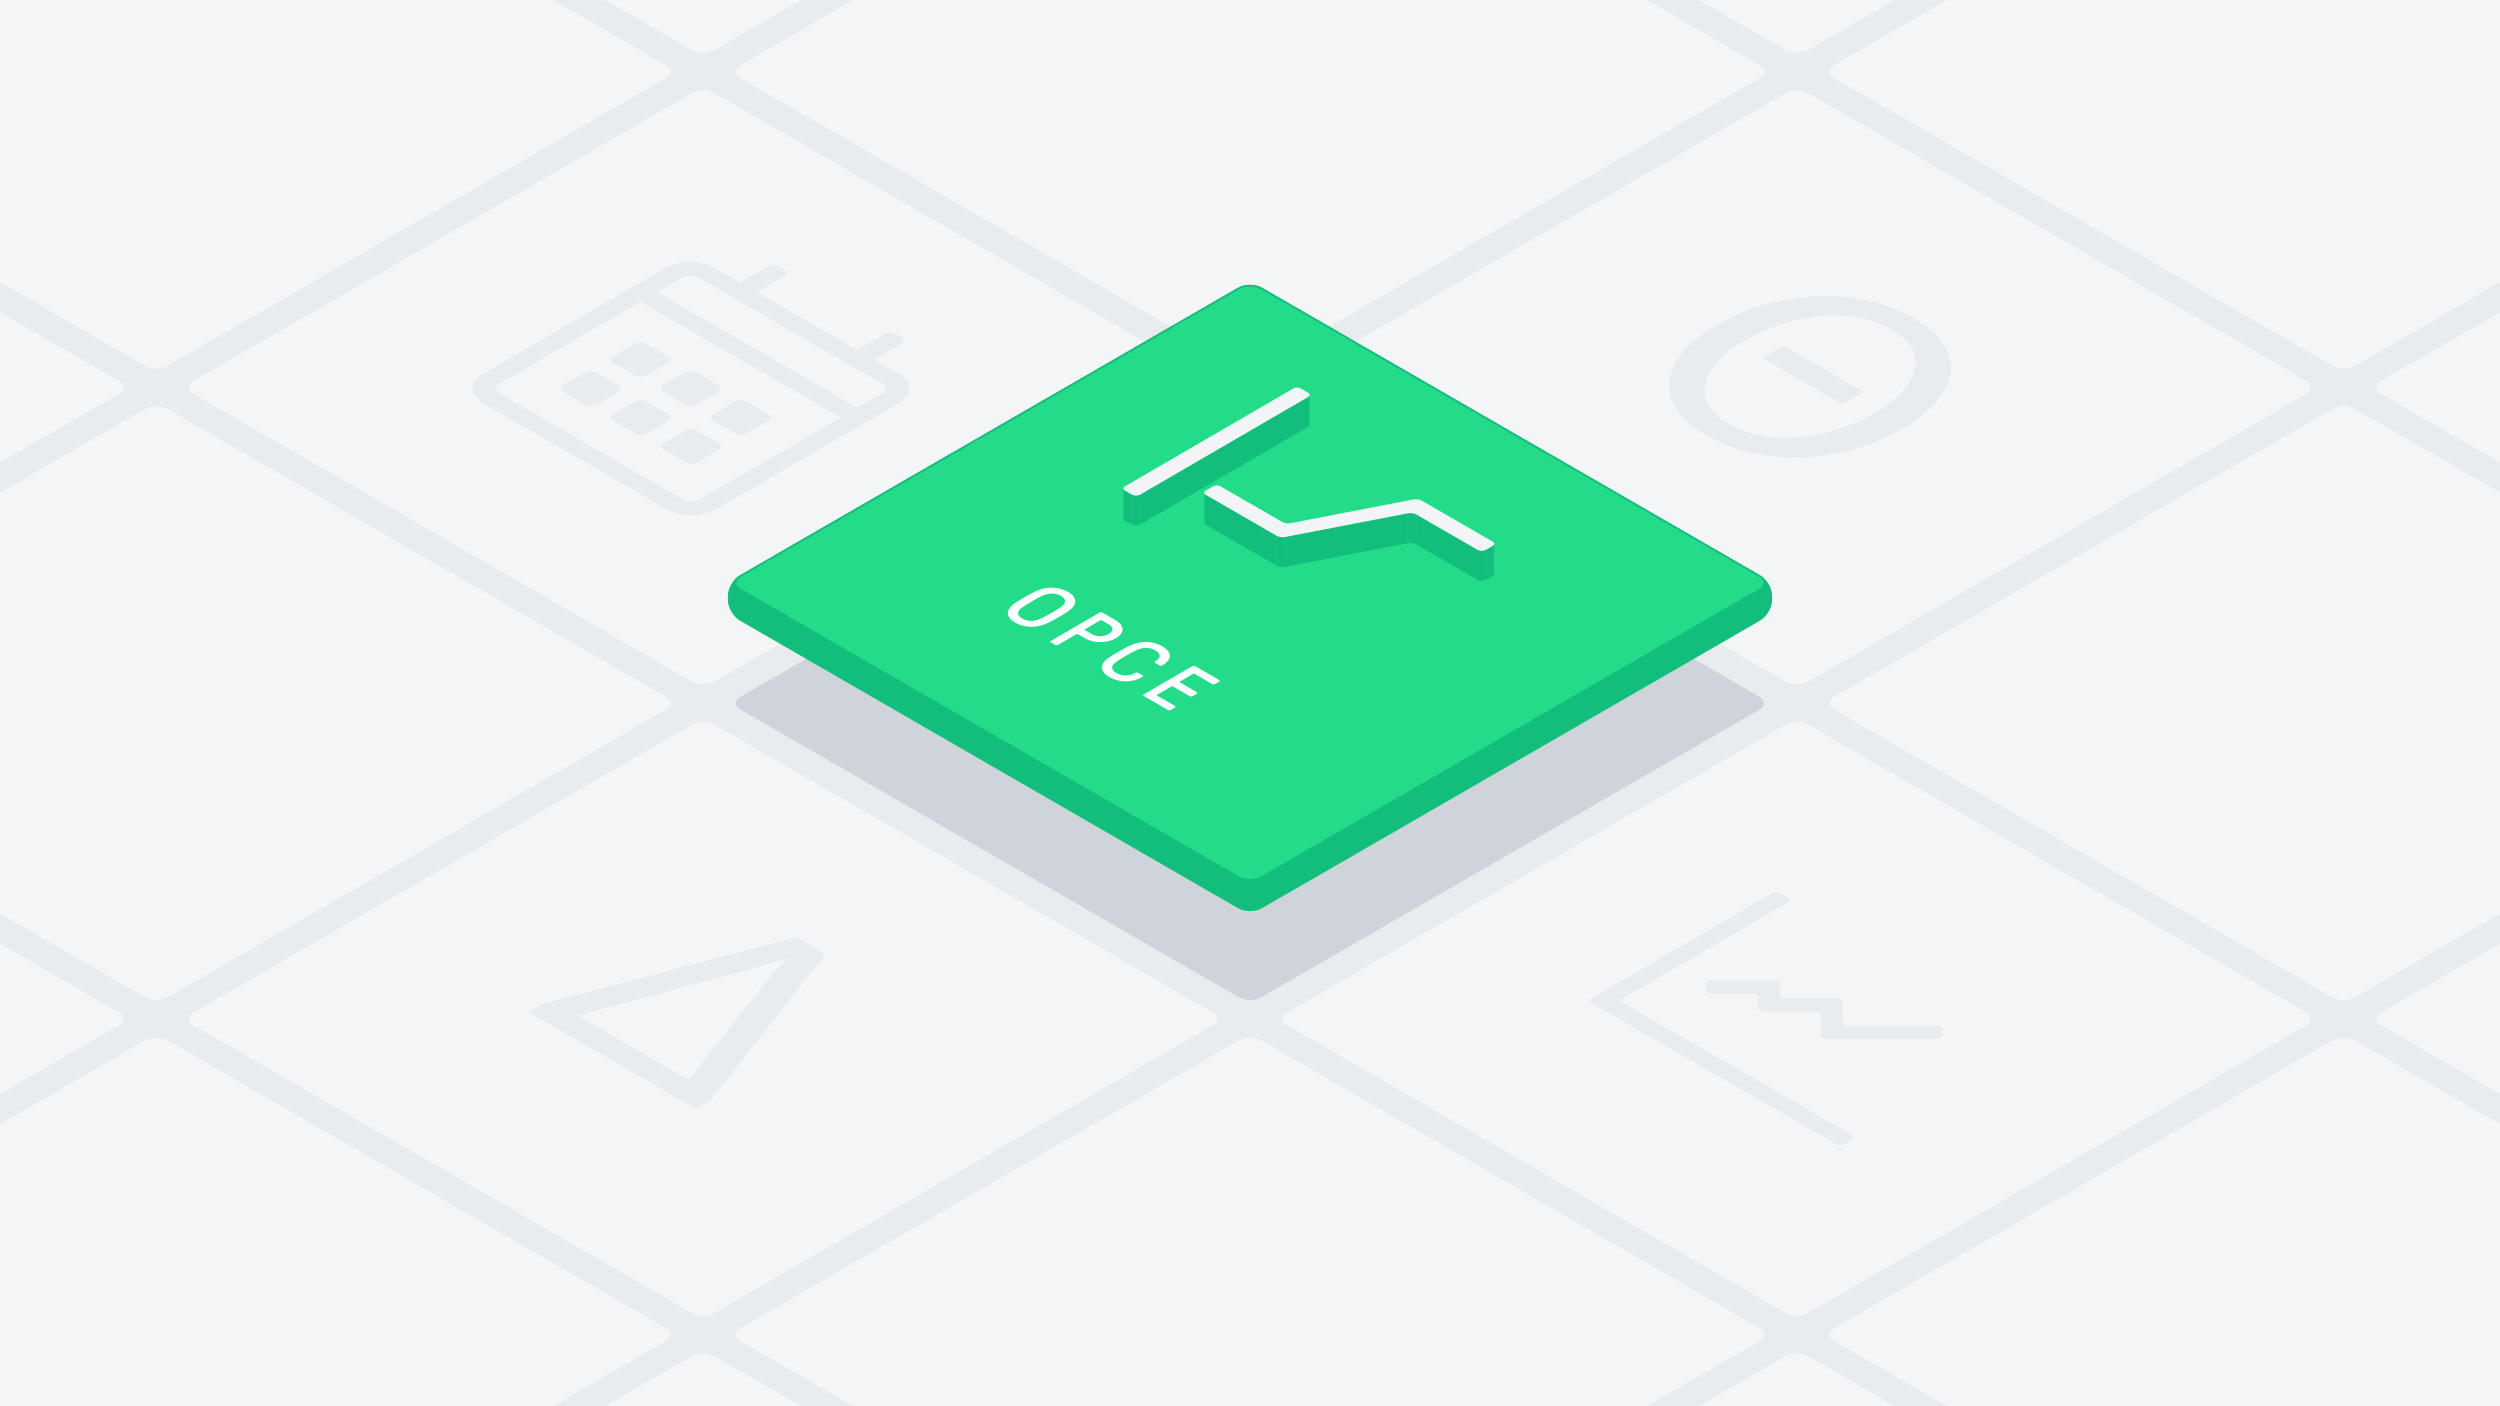 <svg xmlns="http://www.w3.org/2000/svg" viewBox="0 0 1920 1080"><defs><style>.cls-1{fill:#e9ecef;}.cls-2{fill:#f4f5f7;}.cls-3{fill:#ced4da;}.cls-4{fill:#13bd7c;}.cls-5,.cls-7{fill:none;stroke:#13bd7c;stroke-miterlimit:10;}.cls-5{stroke-width:2px;}.cls-6{fill:#22dc8a;}.cls-8{isolation:isolate;}.cls-9{fill:#f3f4f7;}.cls-10{fill:#fff;}</style></defs><g id="Background"><rect class="cls-1" x="-20" y="-20" width="1960" height="1120"/></g><g id="_L_Tile_Grid" data-name="[L] Tile Grid"><path class="cls-2" d="M951.34,765.94c4.763,2.75,12.557,2.75,17.32,0L1351.34,545c4.763-2.75,4.763-7.25,0-10L968.66,314.06c-4.763-2.75-12.557-2.75-17.32,0L568.66,535c-4.763,2.75-4.763,7.25,0,10Z"/><path class="cls-2" d="M531.34,523.453c4.763,2.75,12.557,2.75,17.32,0l382.68-220.94c4.763-2.75,4.763-7.25,0-10L548.66,71.573c-4.763-2.75-12.557-2.75-17.32,0L148.66,292.513c-4.763,2.75-4.763,7.25,0,10Z"/><path class="cls-2" d="M111.34,280.966c4.763,2.75,12.557,2.75,17.32,0L511.34,60.025c4.763-2.75,4.763-7.25,0-10L128.66-170.914c-4.763-2.75-12.557-2.75-17.32,0L-271.34,50.026c-4.763,2.75-4.763,7.25,0,10Z"/><path class="cls-2" d="M1371.34,1008.427c4.763,2.75,12.557,2.75,17.32,0l382.68-220.94c4.763-2.75,4.763-7.25,0-10l-382.68-220.94c-4.763-2.75-12.557-2.75-17.32,0L988.66,777.487c-4.763,2.75-4.763,7.25,0,10Z"/><path class="cls-2" d="M1791.34,1250.915c4.763,2.75,12.557,2.75,17.32,0l382.68-220.941c4.763-2.75,4.763-7.25,0-10l-382.68-220.94c-4.763-2.75-12.557-2.75-17.32,0l-382.68,220.941c-4.763,2.75-4.763,7.25,0,10Z"/><path class="cls-2" d="M531.34,1008.428c4.763,2.75,12.557,2.75,17.32,0L931.34,787.487c4.763-2.75,4.763-7.25,0-10L548.66,556.547c-4.763-2.75-12.557-2.75-17.32,0L148.66,777.488c-4.763,2.75-4.763,7.25,0,10Z"/><path class="cls-2" d="M111.34,765.941c4.763,2.75,12.557,2.75,17.32,0L511.34,545c4.763-2.75,4.763-7.25,0-10L128.66,314.06c-4.763-2.75-12.557-2.75-17.32,0L-271.34,535c-4.763,2.75-4.763,7.25,0,10Z"/><path class="cls-2" d="M-308.66,523.453c4.763,2.75,12.557,2.75,17.32,0L91.34,302.513c4.763-2.75,4.763-7.25,0-10L-291.34,71.573c-4.763-2.75-12.557-2.75-17.32,0l-382.68,220.94c-4.763,2.75-4.763,7.25,0,10Z"/><path class="cls-2" d="M951.34,1250.915c4.763,2.75,12.557,2.75,17.32,0l382.68-220.941c4.763-2.75,4.763-7.25,0-10L968.66,799.035c-4.763-2.75-12.557-2.75-17.32,0l-382.68,220.94c-4.763,2.75-4.763,7.25,0,10Z"/><path class="cls-2" d="M1371.34,1493.4c4.763,2.75,12.557,2.75,17.32,0l382.68-220.94c4.763-2.75,4.763-7.25,0-10l-382.68-220.94c-4.763-2.75-12.557-2.75-17.32,0l-382.68,220.94c-4.763,2.75-4.763,7.25,0,10Z"/><path class="cls-2" d="M111.34,1250.915c4.763,2.75,12.557,2.75,17.32,0l382.68-220.94c4.763-2.75,4.763-7.25,0-10L128.66,799.035c-4.763-2.75-12.557-2.75-17.32,0l-382.68,220.94c-4.763,2.75-4.763,7.25,0,10Z"/><path class="cls-2" d="M-308.66,1008.428c4.763,2.75,12.557,2.75,17.32,0L91.34,787.488c4.763-2.75,4.763-7.25,0-10l-382.68-220.94c-4.763-2.75-12.557-2.75-17.32,0l-382.68,220.94c-4.763,2.75-4.763,7.25,0,10Z"/><path class="cls-2" d="M531.34,1493.4c4.763,2.75,12.557,2.75,17.32,0l382.68-220.941c4.763-2.75,4.763-7.25,0-10l-382.68-220.94c-4.763-2.75-12.557-2.75-17.32,0l-382.68,220.94c-4.763,2.75-4.763,7.25,0,10Z"/><path class="cls-2" d="M1371.34,523.453c4.763,2.75,12.557,2.75,17.32,0l382.68-220.94c4.763-2.75,4.763-7.25,0-10L1388.66,71.573c-4.763-2.75-12.557-2.75-17.32,0L988.66,292.513c-4.763,2.75-4.763,7.25,0,10Z"/><path class="cls-2" d="M951.34,280.966c4.763,2.75,12.557,2.75,17.32,0L1351.34,60.025c4.763-2.75,4.763-7.25,0-10L968.66-170.914c-4.763-2.75-12.557-2.75-17.32,0L568.66,50.026c-4.763,2.75-4.763,7.25,0,10Z"/><path class="cls-2" d="M531.34,38.479c4.763,2.75,12.557,2.75,17.32,0L931.34-182.462c4.763-2.75,4.763-7.25,0-10L548.66-413.4c-4.763-2.75-12.557-2.75-17.32,0L148.66-192.461c-4.763,2.75-4.763,7.25,0,10Z"/><path class="cls-2" d="M1791.34,765.94c4.763,2.75,12.557,2.75,17.32,0L2191.34,545c4.763-2.75,4.763-7.25,0-10L1808.66,314.06c-4.763-2.75-12.557-2.75-17.32,0L1408.66,535c-4.763,2.75-4.763,7.25,0,10Z"/><path class="cls-2" d="M2211.34,1008.428c4.763,2.75,12.557,2.75,17.32,0l382.68-220.941c4.763-2.75,4.763-7.25,0-10l-382.68-220.94c-4.763-2.75-12.557-2.75-17.32,0l-382.68,220.94c-4.763,2.75-4.763,7.25,0,10Z"/><path class="cls-2" d="M1791.34,280.966c4.763,2.75,12.557,2.75,17.32,0L2191.34,60.025c4.763-2.75,4.763-7.25,0-10L1808.66-170.914c-4.763-2.75-12.557-2.75-17.32,0L1408.66,50.026c-4.763,2.75-4.763,7.25,0,10Z"/><path class="cls-2" d="M1371.34,38.479c4.763,2.75,12.557,2.75,17.32,0l382.68-220.941c4.763-2.75,4.763-7.25,0-10L1388.66-413.4c-4.763-2.75-12.557-2.75-17.32,0L988.66-192.461c-4.763,2.75-4.763,7.25,0,10Z"/><path class="cls-2" d="M2211.34,523.453c4.763,2.75,12.557,2.75,17.32,0l382.68-220.94c4.763-2.75,4.763-7.25,0-10L2228.66,71.573c-4.763-2.75-12.557-2.75-17.32,0l-382.68,220.94c-4.763,2.75-4.763,7.25,0,10Z"/></g><g id="_L_Central_Tile" data-name="[L] Central Tile"><path class="cls-3" d="M951.34,765.94c4.763,2.75,12.557,2.75,17.32,0L1351.34,545c4.763-2.75,4.763-7.25,0-10L968.66,314.06c-4.763-2.75-12.557-2.75-17.32,0L568.66,535c-4.763,2.75-4.763,7.25,0,10Z"/><path class="cls-4" d="M951.34,696.658c4.763,2.75,12.557,2.75,17.32,0l382.68-220.94c4.763-2.75,8.66-9.5,8.66-15v-3.094c0-5.5-3.9-12.25-8.66-15L968.66,221.684c-4.763-2.75-12.557-2.75-17.32,0L568.66,442.624c-4.763,2.75-8.66,9.5-8.66,15v3.094c0,5.5,3.9,12.25,8.66,15Z"/><path class="cls-5" d="M951.34,696.658c4.763,2.75,12.557,2.75,17.32,0l382.68-220.94c4.763-2.75,8.66-9.5,8.66-15v-3.094c0-5.5-3.9-12.25-8.66-15L968.66,221.684c-4.763-2.75-12.557-2.75-17.32,0L568.66,442.624c-4.763,2.75-8.66,9.5-8.66,15v3.094c0,5.5,3.9,12.25,8.66,15Z"/><path class="cls-6" d="M951.34,673.564c4.763,2.75,12.557,2.75,17.32,0l382.68-220.94c4.763-2.75,4.763-7.25,0-10L968.66,221.684c-4.763-2.75-12.557-2.75-17.32,0L568.66,442.624c-4.763,2.75-4.763,7.25,0,10Z"/><path class="cls-7" d="M951.34,673.564c4.763,2.75,12.557,2.75,17.32,0l382.68-220.94c4.763-2.75,4.763-7.25,0-10L968.66,221.684c-4.763-2.75-12.557-2.75-17.32,0L568.66,442.624c-4.763,2.75-4.763,7.25,0,10Z"/></g><g id="Icon"><path class="cls-1" d="M1373.113,689.576c1.666.962,1.675,2.54.013,3.506l-126.7,73.629c-1.656.962-1.647,2.539.026,3.5l176.108,101.676c1.667.962,1.669,2.544.014,3.506l-6.033,3.5a6.694,6.694,0,0,1-6.052,0L1222.233,770.216c-1.666-.962-1.675-2.539-.013-3.5l138.763-80.641a6.7,6.7,0,0,1,6.052,0Z"/><path class="cls-1" d="M1490.549,788.717a2.1,2.1,0,0,1,1.24,1.746l.021,5c.014,1.361-1.876,2.5-4.262,2.477h-84.742a6.224,6.224,0,0,1-3.05-.731,2.08,2.08,0,0,1-1.234-1.743l-.09-16.042a2.187,2.187,0,0,0-1.275-1.766,6,6,0,0,0-3.016-.711h-39.8a6.235,6.235,0,0,1-3.05-.73,2.085,2.085,0,0,1-1.234-1.743l-.051-9.032a2.187,2.187,0,0,0-1.274-1.766,6.019,6.019,0,0,0-3.016-.711l-31.438-.066a6.219,6.219,0,0,1-3.056-.728,2.087,2.087,0,0,1-1.235-1.749l-.028-4.991c-.008-1.364,1.882-2.5,4.263-2.477l48.423,0a6.279,6.279,0,0,1,3.056.733,2.083,2.083,0,0,1,1.234,1.744l.051,9.031a2.184,2.184,0,0,0,1.271,1.765,6.013,6.013,0,0,0,3.013.709h39.8a6.265,6.265,0,0,1,3.056.734,2.081,2.081,0,0,1,1.234,1.743l.091,16.043a2.181,2.181,0,0,0,1.272,1.765,6.037,6.037,0,0,0,3.018.712l67.757.062A6.231,6.231,0,0,1,1490.549,788.717Z"/><g class="cls-8"><path class="cls-1" d="M471.536,323.411c-2.643-1.526-2.657-4.025-.025-5.555l15.927-9.256a10.6,10.6,0,0,1,9.591,0l16.038,9.259c2.643,1.526,2.658,4.026.025,5.555l-15.927,9.257a10.61,10.61,0,0,1-9.591,0Z"/><path class="cls-1" d="M510.023,345.632c-2.643-1.526-2.658-4.026-.026-5.555l15.928-9.256a10.607,10.607,0,0,1,9.591,0l16.038,9.26c2.649,1.529,2.664,4.029.031,5.558l-15.927,9.257a10.61,10.61,0,0,1-9.6,0Z"/><path class="cls-1" d="M690.321,287.3c10.624,6.134,10.68,16.087.125,22.221L550.243,391c-10.555,6.133-27.737,6.134-38.361,0l-141.127-81.48c-10.624-6.133-10.68-16.086-.125-22.22l140.2-81.477c10.555-6.134,27.737-6.134,38.362,0l19.243,11.11,20.717-12.04a10.617,10.617,0,0,1,9.59,0l3.205,1.851c2.65,1.529,2.664,4.029.038,5.555l-20.717,12.039,76.973,44.441,20.717-12.04a10.607,10.607,0,0,1,9.591,0l3.2,1.85c2.65,1.53,2.664,4.03.038,5.556l-20.717,12.039ZM537.41,383.593l108.342-62.962L491.8,231.75,383.463,294.711c-3.507,2.038-3.489,5.371.036,7.406L524.625,383.6a14.141,14.141,0,0,0,12.785,0M658.5,313.226l19.118-11.111c3.508-2.038,3.489-5.37-.035-7.405L536.451,213.23a14.144,14.144,0,0,0-12.785,0l-19.118,11.11L658.5,313.226"/><path class="cls-1" d="M471.286,278.971c-2.644-1.527-2.664-4.029-.031-5.559l15.933-9.26a10.619,10.619,0,0,1,9.591,0l16.038,9.259c2.643,1.526,2.657,4.026.031,5.552l-15.934,9.259a10.6,10.6,0,0,1-9.59,0Z"/><path class="cls-1" d="M509.772,301.191c-2.643-1.526-2.657-4.025-.024-5.555l15.933-9.26a10.6,10.6,0,0,1,9.584,0l16.039,9.26c2.643,1.526,2.657,4.025.031,5.551l-15.934,9.26a10.6,10.6,0,0,1-9.59,0Z"/><path class="cls-1" d="M433.049,301.191c-2.643-1.526-2.664-4.029-.031-5.559l15.927-9.256a10.619,10.619,0,0,1,9.6,0l16.038,9.26c2.644,1.526,2.658,4.025.025,5.555l-15.927,9.256a10.606,10.606,0,0,1-9.591,0Z"/><path class="cls-1" d="M548.259,323.411c-2.643-1.526-2.657-4.025-.025-5.555l15.934-9.26a10.6,10.6,0,0,1,9.584,0l16.038,9.26c2.65,1.53,2.664,4.029.038,5.555l-15.934,9.26a10.607,10.607,0,0,1-9.6,0Z"/></g><polygon class="cls-1" points="1353.379 274.876 1369.618 265.44 1431.14 300.96 1414.902 310.396 1353.379 274.876"/><path class="cls-1" d="M1469.513,244.206c41.769,24.116,37.214,58.324-7.892,84.537-52.325,30.407-112.083,28.048-150.9,5.636-40.862-23.591-38.11-58.061,7.9-84.8C1366.882,221.533,1428.652,220.615,1469.513,244.206Zm-142.094,81.26c31.553,18.217,77.9,11.8,112.411-8.254,30.225-17.565,45.91-45.09,12.99-64.1-33.142-19.135-79.935-10.878-112.862,8.258-32.027,18.612-43.868,46-12.539,64.092"/><path class="cls-1" d="M633.818,732.8,545.743,845l-11.272,6.55L405.98,777.366l11.05-6.422,194.314-51.117ZM443.554,779.99l85.357,49.281,52.579-66.585c6.737-8.39,15.5-19,22.476-26.213l-.683-.394c-9.935,3.148-26.651,8.128-41.113,12.058L443.554,779.99"/><g class="cls-8"><path class="cls-4" d="M1005.8,303.256l-.065,22.962a1.978,1.978,0,0,1-1.156,1.626l.065-22.962A1.979,1.979,0,0,0,1005.8,303.256Z"/><path class="cls-4" d="M862.773,398.089l.065-22.962a1.992,1.992,0,0,0,1.174,1.644l-.065,22.962A1.992,1.992,0,0,1,862.773,398.089Z"/><polygon class="cls-4" points="1004.644 304.882 1004.579 327.844 875.248 403.003 875.313 380.041 1004.644 304.882"/><polygon class="cls-4" points="869.675 380.041 869.61 403.003 863.947 399.733 864.012 376.771 869.675 380.041"/><path class="cls-9" d="M1004.632,301.612c1.552.9,1.56,2.371.012,3.27L875.313,380.041a6.239,6.239,0,0,1-5.638,0l-5.663-3.27c-1.558-.9-1.566-2.366-.019-3.266l129.331-75.159a6.242,6.242,0,0,1,5.645,0Z"/><path class="cls-4" d="M875.313,380.041,875.248,403a6.236,6.236,0,0,1-5.638,0l.065-22.962A6.239,6.239,0,0,0,875.313,380.041Z"/></g><g class="cls-8"><path class="cls-4" d="M924.849,401.36l.065-22.962a1.988,1.988,0,0,0,1.171,1.643L926.02,403A1.988,1.988,0,0,1,924.849,401.36Z"/><path class="cls-4" d="M1087.692,395.091l-.065,22.962a11.182,11.182,0,0,0-6.6-.877l.065-22.963A11.19,11.19,0,0,1,1087.692,395.091Z"/><polygon class="cls-4" points="980.527 411.473 980.462 434.435 926.02 403.003 926.085 380.041 980.527 411.473"/><polygon class="cls-4" points="1081.094 394.213 1081.029 417.176 987.06 435.312 987.125 412.35 1081.094 394.213"/><path class="cls-4" d="M987.125,412.35l-.065,22.962a11.259,11.259,0,0,1-6.6-.877l.065-22.962A11.259,11.259,0,0,0,987.125,412.35Z"/><path class="cls-4" d="M1147.553,417.593l-.065,22.963a1.972,1.972,0,0,1-1.152,1.619l.065-22.962A1.972,1.972,0,0,0,1147.553,417.593Z"/><polygon class="cls-4" points="1146.401 419.213 1146.336 442.175 1140.716 445.441 1140.781 422.479 1146.401 419.213"/><polygon class="cls-4" points="1135.13 422.479 1135.065 445.441 1087.627 418.053 1087.692 395.091 1135.13 422.479"/><path class="cls-9" d="M1146.376,415.943c1.558.9,1.573,2.371.025,3.27l-5.62,3.266a6.257,6.257,0,0,1-5.651,0l-47.438-27.388a11.19,11.19,0,0,0-6.6-.878L987.125,412.35a11.259,11.259,0,0,1-6.6-.877l-54.442-31.432c-1.558-.9-1.56-2.371-.012-3.27l5.62-3.266a6.23,6.23,0,0,1,5.638,0l47.438,27.388a11.267,11.267,0,0,0,6.6.878l93.9-18.178a11.19,11.19,0,0,1,6.6.878Z"/><path class="cls-4" d="M1140.781,422.479l-.065,22.962a6.251,6.251,0,0,1-5.651,0l.065-22.962A6.257,6.257,0,0,0,1140.781,422.479Z"/></g><path class="cls-10" d="M892.524,496.3c7.72,4.457,8.038,10.123.026,14.779a2.478,2.478,0,0,1-2.151-.067l-3.18-1.836a.692.692,0,0,1,0-1.308c4.625-2.687,4.435-5.869-.047-8.456a14.888,14.888,0,0,0-10.254-1.475c-3.325.69-8.121,3.344-12.3,5.769s-8.734,5.209-9.919,7.14c-1.23,2.032-.364,4.229,2.585,5.932a14.448,14.448,0,0,0,14.593,0,2.5,2.5,0,0,1,2.259,0l3.179,1.836c.569.328.686.918.122,1.246a25.527,25.527,0,0,1-25.513.033c-5.676-3.277-6.71-7.21-4.755-10.454,1.854-3.044,6.649-5.9,11.888-8.942s10.15-5.832,15.4-6.916A26.292,26.292,0,0,1,892.524,496.3Z"/><path class="cls-10" d="M856.946,476.41c6.864,3.962,6.9,9.794.078,13.756s-16.893,3.967-23.757,0l-5.4-3.115a1.168,1.168,0,0,0-1.132,0l-14.1,8.191a2.5,2.5,0,0,1-2.265,0l-3.116-1.8a.694.694,0,0,1-.008-1.312l37.216-21.627a2.5,2.5,0,0,1,2.259,0Zm-18.325,10.649a13.348,13.348,0,0,0,12.842-.1c3.831-2.227,3.871-5.275.13-7.435l-5.395-3.115a1.17,1.17,0,0,0-1.133,0l-11.843,6.882c-.336.195-.334.461,0,.656l5.395,3.115"/><path class="cls-10" d="M824.865,465c-1.8,3.019-6.528,5.9-11.773,8.95s-10.207,5.8-15.407,6.845a26.209,26.209,0,0,1-18.057-2.65c-5.676-3.277-6.608-7.21-4.64-10.454,1.79-3.015,6.527-5.9,11.767-8.946s10.207-5.8,15.413-6.85a26.248,26.248,0,0,1,18.057,2.658C825.9,457.831,826.826,461.761,824.865,465Zm-29.75,11.5c3.452-.623,8.242-3.34,12.416-5.766s8.854-5.212,9.912-7.21.493-4.095-2.572-5.865a14.9,14.9,0,0,0-10.14-1.474c-3.445.619-8.241,3.34-12.415,5.765s-8.848,5.209-9.913,7.21-.479,4.1,2.585,5.865a14.868,14.868,0,0,0,10.127,1.475"/><path class="cls-10" d="M936.282,522.214a.693.693,0,0,1,.014,1.309l-3.1,1.8a2.5,2.5,0,0,1-2.265,0l-13.5-7.8a1.16,1.16,0,0,0-1.133,0l-10.149,5.9c-.336.195-.341.457,0,.656l12.878,7.435a.694.694,0,0,1,.007,1.312l-3.1,1.8a2.5,2.5,0,0,1-2.259,0l-12.878-7.435a1.16,1.16,0,0,0-1.133,0l-11,6.392c-.336.2-.341.457,0,.656l13.619,7.863c.625.361.635.947.013,1.309l-3.1,1.8a2.506,2.506,0,0,1-2.266,0l-18.445-10.649a.694.694,0,0,1-.008-1.312l37.216-21.628a2.5,2.5,0,0,1,2.259,0Z"/></g></svg>